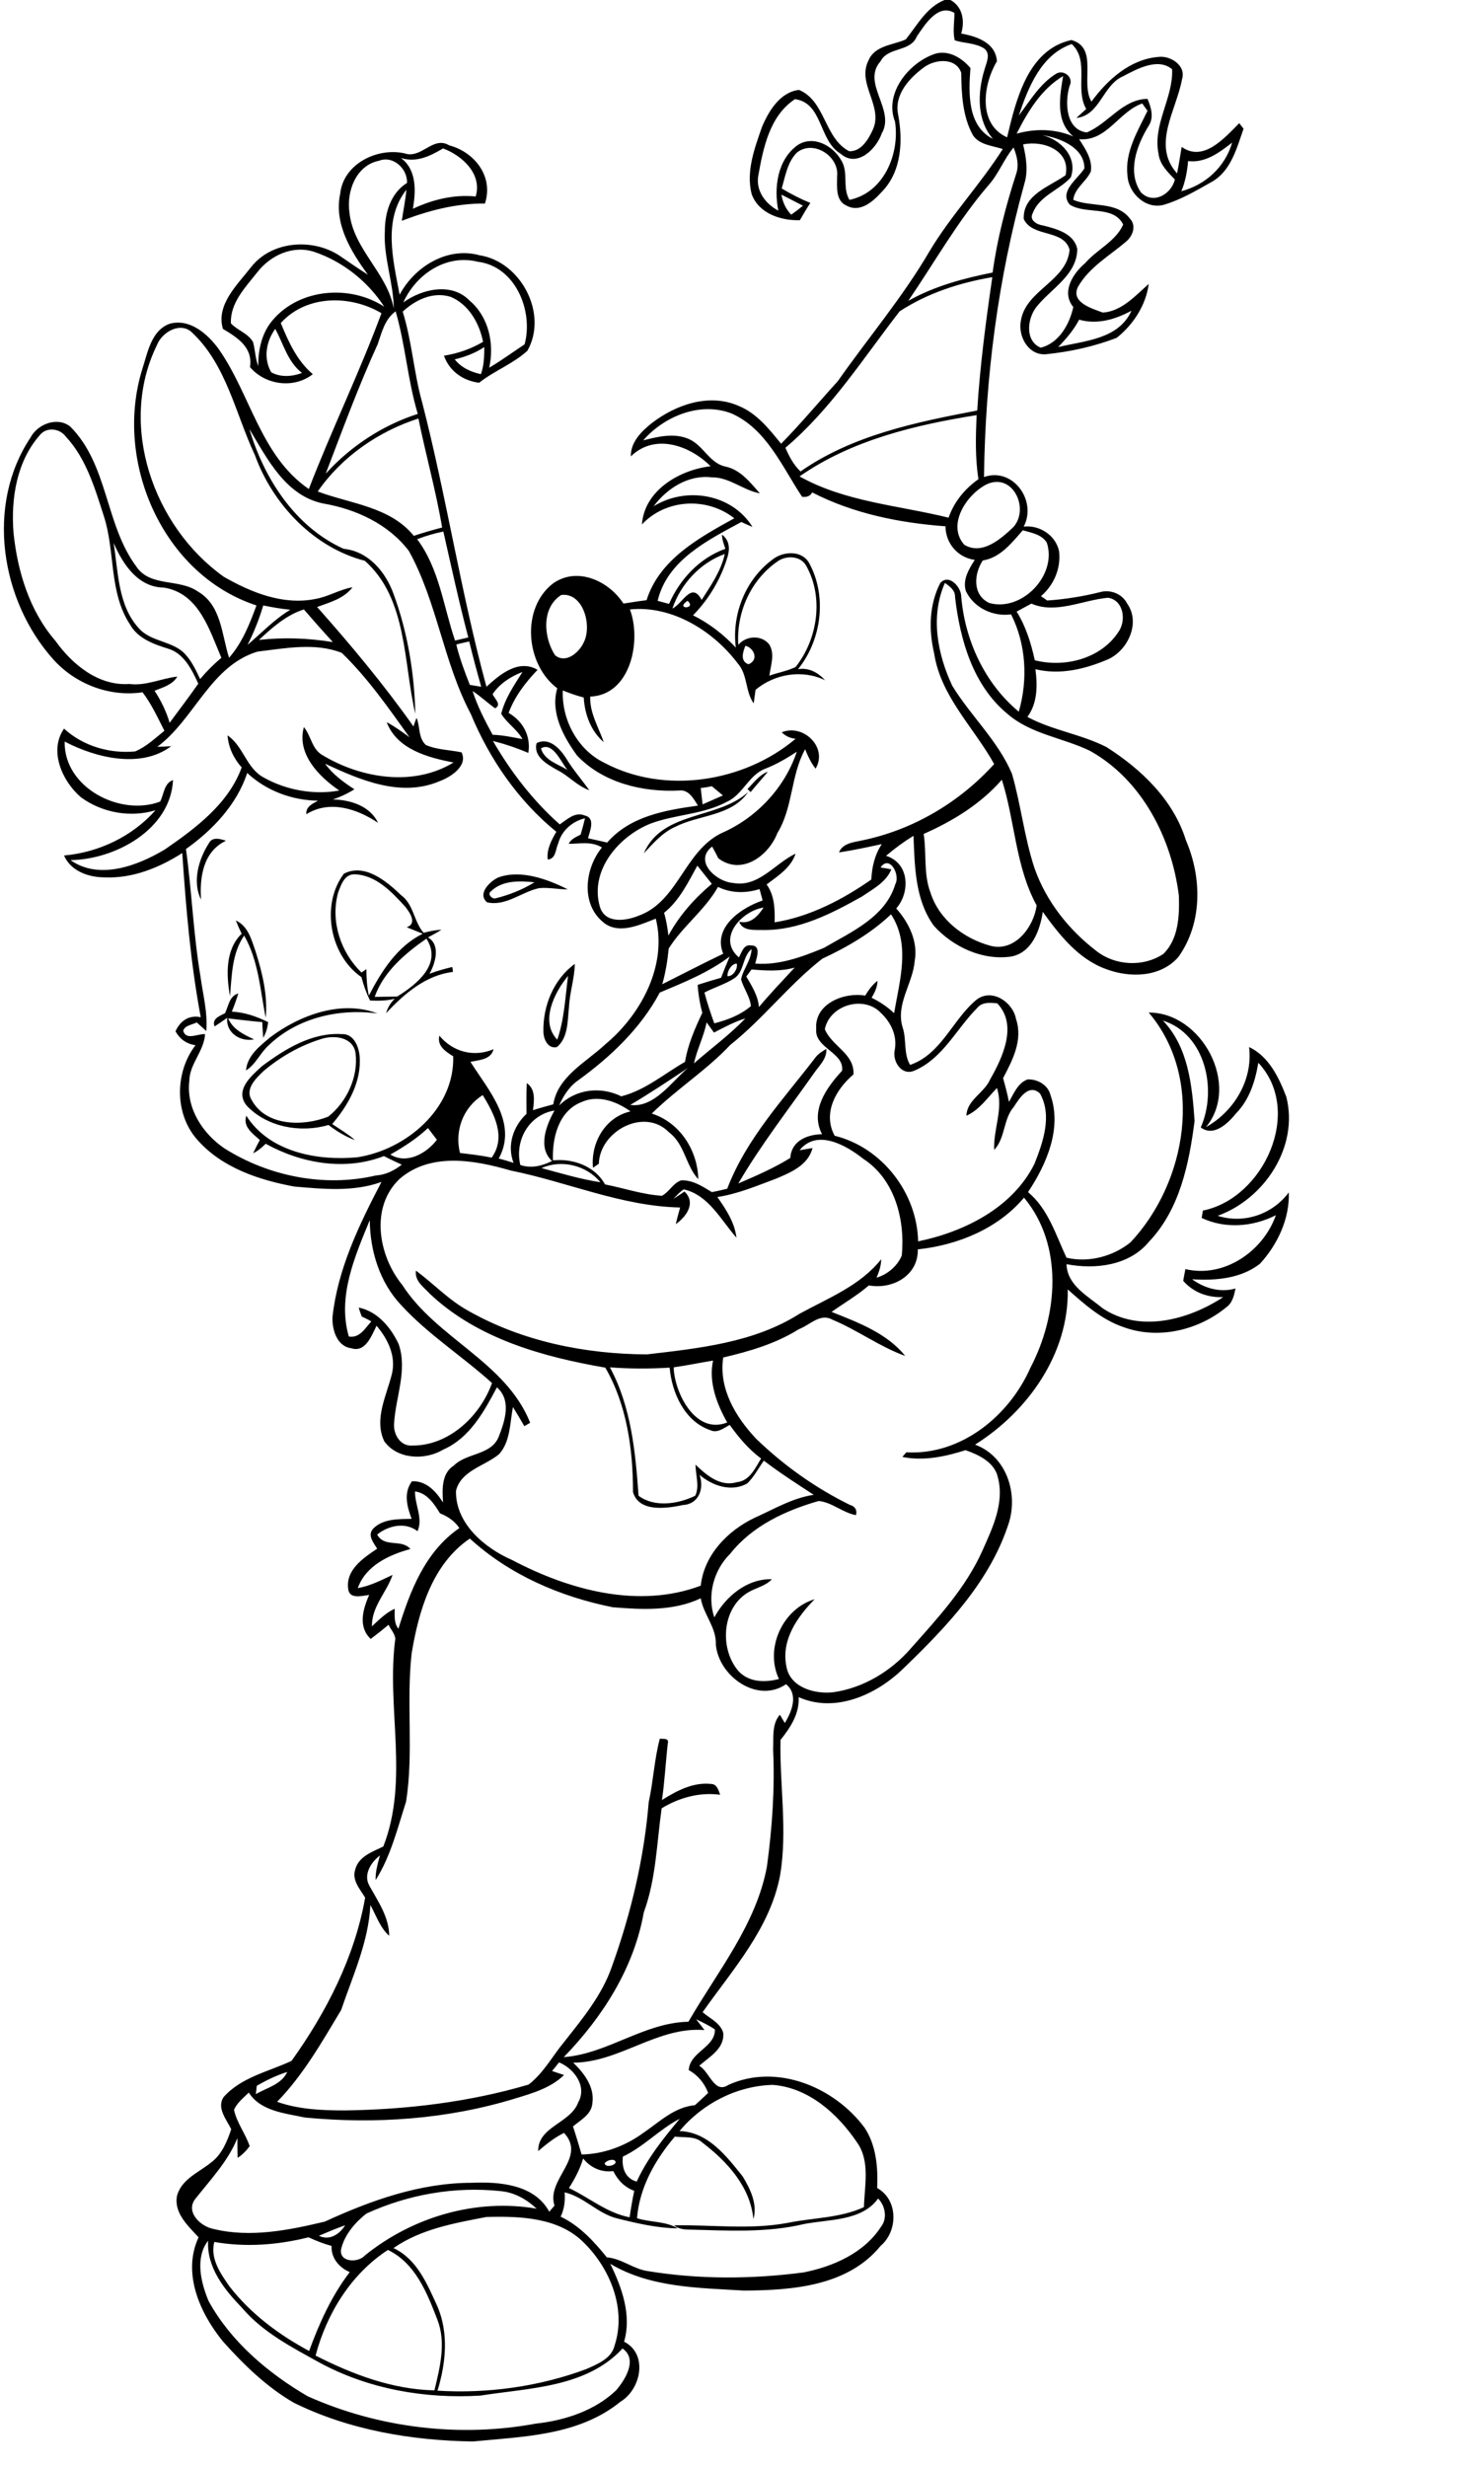 <?xml version="1.0" encoding="utf-8"?>
<!-- Generator: Adobe Illustrator 21.0.2, SVG Export Plug-In . SVG Version: 6.00 Build 0)  -->
<svg version="1.2" baseProfile="tiny" id="Layer_1" xmlns="http://www.w3.org/2000/svg" xmlns:xlink="http://www.w3.org/1999/xlink"
	 x="0px" y="0px" viewBox="0 0 482 801" overflow="scroll" xml:space="preserve">
<path d="M104.3,337.4c-6.8,2.1-13.1,5.7-18.6,10.3c-2.5,2.4-6.3,5.9-3.9,9.6c4.7,8.5,16.8,8.5,24.8,5.3c6-4.7,9.8-12.9,8.9-20.5
	C114.8,336.7,108.5,336,104.3,337.4 M85.1,346.2c7.5-5.6,16.3-11,25.9-10.4c3.8-0.2,5.5,3.9,5.8,7.1c0.7,8.3-3.7,16-8.9,22.1
	c2.5,1.7,5.1,3.2,7.4,5.2c-3.1-1.1-6-2.9-8.6-4.9c-9.1,2.7-20,0.7-26.6-6.3C76.1,354,81.6,349.4,85.1,346.2 M87.8,336.8
	c9.6-7.2,23.1-12.2,34.8-7.7c-12.5-1.7-26,1.4-35.3,10.3c-2.8,2.5-4.2,6.2-7.4,8.2C80.3,342.7,84.5,339.6,87.8,336.8 M73.1,329
	c1.1-2.3,1.4-5.6,4.3-6.4c-0.6,2-1.3,3.9-2.1,5.9c4.2,0.2,8.1,1.6,11.8,3.4c-0.2,1.8-0.7,3.5-1.6,5.1c-0.1-1.7-0.3-3.4-0.3-5.1
	c-3.7-0.3-7.4-0.8-11.1-1.2c1.6,3.6,5,5.2,8.4,6.8c-4.4,0.9-9.2-2.1-8.7-7c-1.4,1-2.7,1.9-4.1,2.8C68.7,330.8,71.4,329.9,73.1,329
	 M181,337.6c2.3-6.6,2.6-13.8,3.5-20.7C180.1,322.2,175.3,331.7,181,337.6 M176.5,335c-0.2-8.3,3.3-17,10.2-22
	c-0.1,4.8-1.7,9.4-1.9,14.1c-0.5,4.4-0.2,9.8-3.9,12.9C177.9,340.7,176.5,337.3,176.5,335 M76.6,298.9c4,1.8,5.1,6.3,6.4,10
	c2.2,7,4,14.3,3.3,21.6c-1.8-9-2.3-18.5-7-26.7c-4,5.8-4,13-4.6,19.7c-1.2-6.8-1.6-15.1,3.8-20.3C77.8,301.8,77.2,300.4,76.6,298.9
	 M159.5,289.4c-1.4,0.9,0.4,2.7,1.5,2.3c4.4-1.1,8.7-2.8,12.6-5.2C168.8,286,163.2,285.8,159.5,289.4 M161.9,284.9
	c7.3-2.6,16,0.6,22.5,3.9c-3.1,0-6.2-0.7-9.3-0.4c-5.7,1.2-10.8,6-16.9,4.6C154.9,290.2,159.2,286.1,161.9,284.9 M121.7,323.7
	c2.4,0,4.9-0.1,7.3-0.1c6.3-3.9,14.8-10.6,9.5-18.8C131.6,309.6,124.6,315.5,121.7,323.7 M109.8,289.9c-2.5,9.2,0.8,19.3,7.6,25.9
	c0.4-0.3,1.2-0.8,1.6-1.1c0,2.9,0.2,5.8,0.8,8.6c4.1-7.9,9.2-16,17.5-20.1c-1.7-0.7-3.5-1.4-5.2-2.1c3.5-1.2,1-4.8-0.5-6.7
	c-4.4-4.8-9.5-10.3-16.5-10.5C111.8,283.9,110.7,287.5,109.8,289.9 M111.7,283.7c6.8-3.5,13.9,2.5,18.6,7c4.1,3,4.1,8.6,7.3,12.2
	c1.9-0.5,3.8-0.9,5.8-1c-1.4,0.9-2.9,1.7-4.4,2.5c4.2,2.4,2.4,8.4,0.5,11.8c2.4-0.9,4.9-1.6,7.4-2.2c0.1,0.4,0.2,1.2,0.2,1.6
	c-8.9,1.1-15.8,7.1-21.7,13.4c0.5-1.8,1.5-3.4,2.8-4.7c-2.6,0.7-5.3,0.7-8,0.6c-1.2-2.4-2.1-4.9-2.8-7.6
	C107.1,310.2,104.1,293.8,111.7,283.7 M67.8,273.9c1.1-2.3,3.7-1.5,5.6-0.9c-7.4,3.5-8.6,11.8-8.1,19.1
	C62.4,286.4,64.5,279,67.8,273.9 M209.1,277.1c6-13.9,24-10.9,33.9-19.9c-5.4,7.9-15.9,7.3-23.7,11.3
	C215.2,270.3,212.2,273.8,209.1,277.1 M242.8,256.2c2-2,3.8-4.6,6.6-5.6c-1.8,2.2-3.8,4.4-5.6,6.6
	C243.4,256.9,243.1,256.5,242.8,256.2 M175.7,243c1.1,3.9,5.5,5.1,8.6,7C182.2,247.5,179.6,240.8,175.7,243 M174.3,241.3
	c4-2,7.5,1.7,9.5,4.8c2.2,3.7,5.1,7,7.6,10.5c-4-1.4-6.8-4.8-10.5-6.6C177.8,248.2,173.1,245.7,174.3,241.3 M102.5,764.9
	c12,6.1,24.9,11,38.6,11.3c1.8-7.5,3.9-15.6,0.9-23.1c-3.3-8.6-7.1-18.2-16-22.5C114,738.4,106.1,751.3,102.5,764.9 M67.8,747.3
	c7.3,13.2,19.3,23.3,32.1,30.8c23,10.3,49.4,13.5,74.1,8.9c9.4-1,19.2-4.2,26.1-10.8c3-3.5,7.1-10.1,2.1-13.6
	c-11.7,12.7-30.3,12.8-46.2,15.3c-17.9,1.1-36.3-2.1-52.2-10.7c-9-5-18.4-9.8-25.2-17.8c-5.7-5.9-11.5-13.1-11-21.8
	C63.3,733.1,65.2,741.2,67.8,747.3 M69.6,728c-1.4,5.4,2,10.2,4.9,14.4c6.9,8.9,16,15.7,25.9,21c3.3-9,7.3-17.9,13.2-25.6
	c-3.5-1.5-6.1-4.6-5.9-8.5c-2.6-0.7-5.1-1.7-7.5-2.8C90.2,729,79.8,729.8,69.6,728 M103.6,726c3.4,1.7,6.7-0.5,8.5-3.4
	C109.2,723.6,106.4,724.8,103.6,726 M127.8,730c7.7,3.6,11,11.8,14.3,19c3.7,8.7,2.7,18.5,0,27.3c16.2,1,33-1.3,48.3-7
	c3.6-1.6,8.2-3.4,9.2-7.6c3.9-11.8-1.3-24.9-9.9-33.4c-8.2-8.3-20.8-8.7-31.7-8.4C147.6,721.9,136.7,723.8,127.8,730 M119,718.8
	c-3.6,2.8-6.9,6.7-8.1,11.1c-1.3,4.7,5.3,5.1,7.6,2.5c15.5-12.5,36-18.6,55.8-15.2c-3.2-3-7.2-5.3-11.7-5.7
	C147.7,709.9,132.5,712.6,119,718.8 M199.4,701.4c-1.2-0.2-2.2,0.2-3,1C196.5,704.4,201.6,702.7,199.4,701.4 M189.4,700.9
	c-1,3.4-2.7,6.6-4.6,9.6c6.6,3.1,12.3,8.1,19.7,9.5c0.4-2.9,0.9-5.7,1.5-8.6c-3.1-1.1-5.4-3.5-6.8-6.4
	C195.3,705.5,191.8,703.9,189.4,700.9 M202.3,700.3c-0.4,3.5,0.7,7.1,4.5,8.1c3.5-7.6,8.7-14.1,14-20.4
	C214.2,691.4,209.1,697.1,202.3,700.3 M220.7,692c9.3,0.3,15.2,8.1,20.5,14.7c2.5,4.1,4.9,9,3.5,13.9c-1-10.5-8.5-18.7-16.5-24.8
	c-2.4-2.3-6-1.6-9-2c-6.4,7.5-11.5,16.5-12.3,26.5c4.3,1.4,9.3,0.9,13.2,3.3c-6.6-0.1-13.1-1.6-19.5-3.2c-6.4-1.5-10.8-7-17.2-8.5
	c0.2,2.7-0.1,5.4-1.3,7.9c6.1,2.9,10.8,8,15,13.2c4.9,0.4,8.7,3.9,13.5,4.5c16.6,2.7,33.7,2.6,50.4,0.4c9.6-1.9,19.7-6.3,25.2-14.9
	c2.1-2.7,1.3-6.8-1-9.1c-5.3,7.4-16,6.7-24.1,8.3c-12.2,2.9-24.7,2.1-37.1,1.8c-1.8,0-3.6-0.2-5.1-1.4c12.3-0.2,24.8,1.5,37-0.8
	c8.3-1.7,16.9-1.5,24.7-5.1c0.2-7,2.1-15-2.3-21.1c-6.3-9.3-15.7-17.7-27.3-18.6C239.4,677.3,228.2,683,220.7,692 M83.4,677.3
	c-0.1,0.7-0.2,2.1-0.3,2.7c3.6-2.1,8.3-3.1,10.2-7.2C89.8,673.9,86.5,675.5,83.4,677.3 M181.6,669.7c-0.8,0.9-1.5,1.9-2.3,2.8
	c1,0.3,2.9,1,3.9,1.3c-4.3,4.2-10.2,5.9-15.8,7.6c-22.1,6.8-45.5,8.4-68.4,6.2c-6.4-1.4-14.3-2-18.2-8.1c-1.7,1.7-3.8,3.3-4.8,5.6
	c0.9,4.2,3.7,7.7,5.1,11.8c-1.1,1.5-2.4,2.8-3.9,3.8c-0.1-2.1-0.1-4.3-0.1-6.4c-3,7.4-8.5,13.2-13.4,19.4c-3.8,4.3,1.3,9.3,5.7,10.1
	c11.9,2.9,24.4,0.4,36.1-2.4c15-6.9,31-12.6,47.7-12.6c9-0.4,20.4,0.5,25.2,9.4c0.6-0.7,1.1-1.3,1.7-2c-2.8-8.6,10.6-15.5,3.1-23.6
	c-3.1,1.5-5.8,3.7-8.4,5.9c-0.1-8,10.5-9,13-15.8C190.8,677.4,186.4,671.7,181.6,669.7 M226.1,655.7c0.9,1.1,1.8,2.3,2.7,3.5
	c-15.3-1.2-27.5,10.5-42.6,10.6c3.5,3.4,7,7.9,6.2,13.2c-0.3,3.6-3.8,5.4-6.3,7.5c1,3,1.9,6,2.8,9.1c7.1-0.1,14.1-2.7,19.9-6.9
	c5.3-3.6,10.2-8.5,16.9-9.1c1.4-1.3,2.9-2.6,4.3-4c-1.2-3.2-3.4-5.8-6.3-7.4c0.4-6,8.6-7.3,8.5-13.2
	C230.3,657.7,228.2,656.7,226.1,655.7 M133.7,536.9c-1.8,16,0.7,32.2-1.8,48.1c-2.8,8.7-5,17.8-9.9,25.5c-0.1-2.7,0.7-5.4,1.4-8
	c-2.9,2.2-5.4,6.2-3.5,9.7c2.8,5.1,6.5,10.3,6.5,16.4c-3-2.7-4.2-6.6-6.1-10c-0.6,12-5.7,22.9-9.5,34.1
	c-6.2,10.3-12.3,21.1-20.8,29.8c7.1,2.5,14.7,2.8,22.1,2.8c20.1-0.3,40.3-2.7,59.6-8.4c4.8-3.7,7.7-9.2,11.5-13.8
	c6-7.6,12.3-15.2,15.5-24.4c6.2-17.2,10.5-35.2,12-53.5c1.5-6.8,1.8-13.8,3.6-20.6c1,0.1,3.1-0.3,2.6,1.5c-0.7,6.1-1,12.3-1.9,18.4
	c4.8-3,10.2-5.9,16.1-5.2c1.8,0.1,2.3,2.1,2.8,3.5c-6.6-0.9-13.3,0.9-19,4.4c-1.6,11.3-1.8,22.9-5.8,33.8c-3.2,18.1-13.4,34-26,47
	c14.3-1.1,26-11.2,40.5-11.5c9.4-16.3,22-31.5,25.5-50.4c1.7-12.6,2.6-25.3,2-38c0.2-3.8-0.5-8.2,2.2-11.3c0.4,0.7,1.2,2,1.6,2.7
	c2.3-3.7,4.5-9.3,0.4-12.6c-9.3,6.4-21.9-2.6-22.8-12.9c0.2-5.6-4-9.7-4.9-15c-8.9,4.2-19,3.7-28.6,2.9c-17-3.4-33.5-10.5-46.4-22.3
	C140.4,507.9,136,523,133.7,536.9 M134.8,484.3c-0.1,4.3,2.7,8.8,0.8,12.9c-4-3.1-9.5-1.8-13.1,1.1c2.4,4.4,7.9,1.3,10.8,4.7
	c-7,1.9-14.5,5.4-17.1,12.7c4-0.7,7.7-2.6,11.3-4.3c-1.9,5.7-6.8,10.2-6.7,16.7c2.3-2.1,4.5-4.4,7.4-5.7c0,2.2-0.3,4.6,1.2,6.5
	c3.8-12.3,8.7-25.1,19.8-32.7c-1.5-2.3-3.8-3.8-6.3-4.8C141,488.3,138.7,484.8,134.8,484.3 M198.1,444c6.9,12.8,8.3,27.5,9.3,41.7
	c5.2,3.9,12.9,2.7,18.4,0c1.5-3,0.1-6.8,0.1-10.1c3.5,3.4,8.1,7.3,13.4,5.7c4.2-0.4,6-4.6,7.9-7.7c-4.1-3-7.3-6.9-10.2-10.9
	c-1.9,1-4,2.8-6.3,1.7c-8.3-2.8-12.5-12.1-13.2-20.3C211,444.5,204.5,444.5,198.1,444 M218.8,444c0.3,8.5,7.2,22,17.4,17.9
	c-3.4-6-6.1-13.1-4.6-20.1C227.4,442.5,223.1,443.4,218.8,444 M113.3,434c3.5,0.6,5.3-2.7,7.3-4.9c-1-0.6-2-1.1-3.1-1.6
	c-0.3-0.7-0.8-2.2-1-2.9c6.1,1.2,10.5,6.5,13,11.9c2.9,8.5-1,17.1-1.5,25.7c-0.3,3.5,2,7.5,5.9,7.2c11.9,0.1,22.1-9.6,25.9-20.3
	c-9.6-8.7-20.7-15.7-29.5-25.3c-7-7.4-10.1-17.6-10.2-27.6C115.3,407.9,109.5,421,113.3,434 M298.1,405.7
	c0.2,8.5-8.2,13.1-15.9,11.7c-3.7,3.2-8,5.7-12.1,8.6c8.5,3.4,18,6.9,23.9,14.3c-8.3-3-15.5-8.4-23.7-11.8
	c-3.9-2.2-7.3,1.8-10.8,3.1c-7.5,4.7-16,7.2-24.6,9.2c-1.5,10.1,4,19.3,10.7,26.4c9,8.7,19.3,16,30.5,21.5c1.6,0.4,2.4,1.7,1.9,3.3
	c-4.3-0.8-7.8-4.2-12.1-4.6c-10.8,3.1-21.6,8.1-28.7,17.1c-5.4,5.3-7.6,13.5-5.2,20.7c3.7-6.8,10.6-12.6,18.7-12.4
	c-1.9,2.1-4.8,2.7-7.2,4c-9.1,4.9-10,18.7-3.5,26c3.4,3.5,8.5,3.6,13,2.4c-4.7-9.9,1.2-22.8,11.6-25.9c-5.6,5.7-10.9,13.2-9.2,21.7
	c1.1,7,9.3,9.2,15.3,8.5c9.8-1.4,18.8-6.9,25.2-14.3c8.7-9.8,17.8-19.6,23.2-31.7c3.3-7.4,7.2-15.5,5-23.8
	c-1.1-4.9-6.2-7.3-10.5-8.8c-6.6,2.1-13.6,3.6-20.5,2.2c0.3-0.4,0.9-1.1,1.3-1.5c17.7,1,33.4-11.8,40.3-27.5
	c8.9-17,10.8-39.7-2.1-55.2C324.2,398.9,311.2,404.3,298.1,405.7 M175.9,379.3c6.3,1.7,12.6,3.6,19.1,4.6
	C190.5,378.4,182.4,376.4,175.9,379.3 M259.7,373.5c1-0.2,3.1-0.5,4.2-0.7c-1.4,5.6-7.2,8-12,10c-6.2,2.3-12.3,4.9-18.9,5.9
	c2.8,4,5.6,8.2,6.2,13.2c-5.1-5.8-9-13.8-17.1-15.7c-1.3,0.8-2.3,2-3.4,3.1c1.2-0.8,2.4-1.5,3.6-2.4c3.9,3.7,0.6,8.2-2.8,10.6
	c0.4-1.8,0.9-3.6,1.4-5.4c-19-0.4-36.6-8.3-55-12c-11.7-3.4-26-6-36.1,2.7c-9.7,9.2-6.9,25,0.9,34.5c11.2,17.4,33.6,24.9,41.5,44.7
	c-0.5,0.3-1.4,0.8-1.9,1.1c-1.2-2.1-2.4-4.1-3.7-6.2c-1,5.2-0.8,11.2-4.5,15.3c-4.7,3.9-12.4,5.3-14,11.9
	c-0.2,10.6,9.3,18.6,18.3,22.5c18.4,9.7,41,15.9,61.2,8.3c1.1-10,8.7-17.8,17.4-22c6.3-2.8,12.4-6.5,19.3-7.5
	c-5.5-3.6-11-7.1-16.2-11.1c-1.8,2.5-3.2,5.3-5.4,7.4c-5.1,2.9-11.3,0.8-15.5-2.8c1.6,4.4-0.2,9.5-5.3,9.8
	c-5.3,1.1-14.4,2.5-16.3-4.2c0-13.9-2-28.3-9-40.4c-20.3-3.5-41.5-9.4-56.9-23.9c-2-2.2-5.1-4.2-4.6-7.6c5.8,4.3,10.7,9.6,17.1,13.1
	c17.5,9.9,37.9,14,57.9,14.1c17-2,34.8-3.8,49.6-13.2c9.3-5.1,19.7-9.1,26.5-17.7c0,2.1-0.7,4.1-1.5,6c3.6-1.1,6.7-3.7,8.2-7.2
	c1.1-11.6-2.2-24.7-12.5-31.4C275,372,265.4,366.4,259.7,373.5 M126.8,374.9c5.3,3.3,11.8-0.4,15.1-4.8c-1-1.3-1.9-2.5-2.9-3.8
	C135.4,369.7,131.2,372.4,126.8,374.9 M169,378.3c3.6,1.2,7.1,0.3,10.3-1.3c-4.7-4.3-1.9-11.6,0.8-16.4
	C171.8,362,167.1,370.3,169,378.3 M149.4,374.4c3.4,0.4,6.9,0.8,10.3,1.5c4.8-6.7,0.8-14.2-2.9-20.3
	C150.4,359.6,147.6,367.2,149.4,374.4 M204.7,358.8c7.8,1,13.3-7.4,18.7-12C217.3,350.9,211.1,355,204.7,358.8 M377.7,331.4
	c8.3,8.6,9.5,21.2,10.3,32.6c-1.8,13.9-4.8,28.7-14.8,39.2c-6.4,7.8-17.5,9.1-26.8,7.3c0.2,6.9,7,10.4,11.7,14.3
	c12.1,8.1,27.9,3.8,39.2-3.6c-5,0.2-9.7-1.5-13-5.3c0.2-1.3,0.5-2.5,0.7-3.8c12.6,3,25.3-5.8,29.4-17.5c-7.5,3.8-16.4,4.5-24.1,0.9
	c0.1-0.8,0.3-1.6,0.4-2.4c19.8-4,32.7-32.3,18-48c-1,6-2.9,12-7.2,16.4c-2.6,3.2-7.2,7.8-11.5,4.6
	C395.4,353.9,391.6,335.8,377.7,331.4 M231.9,335.3c-0.8-1.1-1.6-2.2-2.4-3.3c-0.9,4.6-3.1,8.7-4.1,13.3c5.6-4.9,11.5-9.2,16.7-14.6
	C238.5,331.8,235.2,333.6,231.9,335.3 M267.9,334.2c2.3,5.6,9.7,7.9,9.3,14.7c-5.7,4.8-10.1,12.6-6.1,19.9
	c15.4,3.8,26.8,18.6,27.1,34.3c15-3.1,30.7-10.9,37.8-25.2c2.8-7.1,5.8-15.6,1.8-22.8c-3.6-3.4-6.7,1.5-8.5,4.3
	c-3.5,4-2.7,10.1-6.4,14c-0.3-6.8,3.1-13.4,0.9-20.1c-3.1,3.2-5.7,7.1-9.9,9c0.1-5.1,5.8-7.4,7.7-11.8c4.1-7.2,9-17.7,2.3-24.7
	c-2.3-0.2-4.9-0.5-6.5,1.5c-6.8,6.8-11.2,16.5-20.5,20.4c-4.1,1.7-7.1-3.1-6.3-6.7c0.9-4.6-1.2-9-4.5-12.1
	C280.6,323.1,269.5,326.3,267.9,334.2 M244.1,314.8c-0.4,0.6-1.3,1.7-1.7,2.3c1.8,3.1,3.8,6.2,4.1,9.9c3.7-4.4,7.7-8.6,11.6-12.8
	C253.5,315.5,248.7,315.2,244.1,314.8 M236.3,317c1.8,0.1,3.4-2.4,3-4.1C237.6,312.9,236.1,315.4,236.3,317 M214.3,322.3
	c-6.2,11.6-15.9,20.8-26.5,28.5c-2.9,2-4.8,5-6.2,8.2c5.4-5.4,13.5-6.3,20.2-3c7.8-2,13.9-7.3,20.7-11.2c0.9-5.6,3.2-10.8,5.6-15.9
	c-0.8-3-1.3-6-1.5-9.1c2.5-0.8,5.1-1.6,7.6-2.3c0.9-2.3,1.8-4.6,2.8-6.9C230.3,315.7,222.2,319,214.3,322.3 M238.6,317.6
	c-3,2-6.6,3-9.8,4.7c0.9,3.4,2,6.7,3.2,10c4.3-1.1,8.5-2.7,11.9-5.6c-0.3-3.1-2.4-5.7-3.2-8.7c0.7-3.4,3.3-6.2,3.4-9.8
	C241.1,310.6,241.8,315.4,238.6,317.6 M267.1,311.3c-10.8,8.4-19.2,19.5-29.9,28c-7.8,8.3-17.5,14.4-25.5,22.3
	c9.1,2.9,14.9,11.9,15.1,21.3c-4.1-4.4-4.4-11.4-9.5-15.2c-7.9-8.2-22.5-0.5-22.8,10.2c-0.5,0.3-1.4,1-1.9,1.3
	c-0.8-8.1,4-16.5,12.2-18.3c-4.6-3.3-10.6-5.5-16-3c-7.4,2.9-9.5,11.7-9.2,18.9c6.5-0.7,13.7,1.9,16.9,7.8
	c6.1,1.2,12.2,3.3,18.5,3.7c2.4-1.3,3.6-4.1,6.2-5c3.7-0.2,6.9,1.9,10,3.8c1.7-0.3,3.4-0.7,5-1.1c6.2-16.3,18.4-29.2,28.8-42.8
	c0.9-1.1,2.2-1.9,3.4-2.6c0.2,3.3-2.4,5.5-4.1,8c-8.3,11.8-17.2,23.2-24.5,35.7c5.8-2.5,11.6-5,16.9-8.3c0.3-5.5,5.4-7.6,10.3-7.7
	c-4-7.6,1.5-15.2,6.5-20.6c0.8-6-9-7.3-8.4-13.6c-0.6-8.2,9.1-12,15.9-10.8c1.1-1.8,2.3-3.5,4-4.8c0,2-0.9,3.8-1.9,5.5
	c2.7,1.3,5.2,3,7.3,5c1.8-10.5,5.4-22.4-1-32.1C283.1,302.9,275.3,307.5,267.1,311.3 M233.2,288c-4.2,7.5-11.5,12.8-16,20
	c-0.4,3.9-1,7.8-2.1,11.6c6.6-3.3,13.1-6.7,19.8-9.9c-3.5-8.6,5.8-14.9,12.8-17.3c-0.3-1.2-0.7-2.5-1-3.7
	C242.3,290.1,237.5,290.1,233.2,288 M226.5,281.1c-3,5.4-5.8,11.3-10.8,15.3c0.7,2.4,1.1,4.9,1.4,7.4c3.5-6.5,8.5-12.1,14.1-16.8
	C229.6,285,228.1,283.1,226.5,281.1 M286,281.7c0.9,0.1,2.6,0.4,3.5,0.6c-1.7,4.2-6,6.4-9.5,8.8c-9.8,5.5-20.4,11-32,10.9
	c-2.7-0.1-6.8,0.5-7.9-2.7c3.6,0.9,6.1-1.8,7.9-4.6c-7.1,1.1-15.3,10-8,16.2c0.9-1.6,1.5-4.3,3.9-3.9c3.4-0.1,1.9,3.9,1.4,5.9
	c7.8,0.6,15.3-2.2,22.3-5.1c8.9-5.2,20-10,23.2-20.7C292.5,284.1,288.9,277.4,286,281.7 M227.6,255.9c0.2,1.7,0.4,3.5,0.6,5.3
	c2.2-1,4.4-1.9,6.6-2.9c-1.2-1-2.4-2-3.6-3C230.4,255.5,228.5,255.8,227.6,255.9 M300,270.8c1,6.3-0.1,12.9,2.2,19
	c2.8,8.9,11,15.1,19.8,17.4c7.8,1.8,13.8-6.3,14.7-13.2c-6.9-12.6-7-27.3-11.3-40.8C318.5,261.1,309.5,266.6,300,270.8 M248.6,249.6
	c-5.4,2-7.3,8.4-12.4,10.7c-7.7,4.2-16.7,4.1-24.8,7.1c-10.4,4.1-19.9,15.2-16.6,26.9c1.6,5.7,8.3,4.8,12.5,3.1
	c13-4.6,14.9-21,27.1-26.9c11.3-4.9,20.5-14.7,24.4-26.4C255.6,246.2,252.2,248.2,248.6,249.6 M160,225.4c0.6,1.5,3.1,3.4,0.8,4.6
	c-2.5-1.8-4.7-3.9-7.3-5.6c1.6,5,4,9.6,6.5,14.2c3.3,0.1,6.5,0.8,9.7,1.4c-1.8-3.2-5-5.1-6.9-8.2c1.2-5,4.2-9.3,6.9-13.6
	C165.8,219.7,162.3,222,160,225.4 M242.1,209.7c-0.8,2-1.8,5,1,6C246.5,214.4,245,210.4,242.1,209.7 M83.6,211.6
	c-15.3,4.7-20.4,21.9-32.5,30.9c1.1,0,3.4-0.1,4.5-0.2c-9.8,7.4-24.5,3.8-34.6-1.5c-0.3,15,18.1,24.4,31,19.5c1.3-2.4,1.2-5.9,4.2-7
	c-0.8,16.1-18.8,25.8-33.3,26c9.3,6.6,21.9,1.8,30.7-3.5c10-6.9,20.6-14.8,24.9-26.6c-2.6-2.9-4.3-6.5-4.6-10.4
	c5.2,3.5,6.1,10.7,11.8,13.7c7.3,4.1,16.3,5.7,24.5,4.2c-6.6-4.5-13.9-11.9-11.5-20.6c2.4,2.9,2.6,7.3,6.2,9.2
	c12.5,7.5,29.5,10.2,42.4,2.3c-8.3-1.6-18.4-4.3-21.7-13.1c2.6,1.4,5.1,3.2,7.4,4.9c-6.8-9.5-13.6-19.3-22-27.4
	C102.4,208.6,92.7,210.5,83.6,211.6 M148.2,209.3c1.1,4.5,2.7,8.8,4.4,13.1c1.2,0.2,2.5,0.4,3.7,0.6c-1.4-4.9-2.7-9.8-3.9-14.7
	C151,208.6,149.6,208.9,148.2,209.3 M84.1,207.8c8-0.9,16-0.6,24,0.7c-3.2-3.5-6.3-7-9.4-10.6C93,199.7,88.4,203.8,84.1,207.8
	 M80.4,209.4c4.6-3.9,8.7-8.3,13.9-11.4c-3-0.3-5.9-0.8-8.8-1.4C84.2,201,82.5,205.3,80.4,209.4 M223.3,195.1
	C219,198,226.5,197.8,223.3,195.1 M335,196c-1.6,0.9-3.2,1.7-4.8,2.6c3,4.8,4.7,10.3,5.9,15.8c9.7,2.5,21.4-0.5,27.1-9.1
	c2.7-3.7,1.8-10.4-3.3-11.2C351.8,194.8,342.9,199.5,335,196 M182.3,193.2c-6.5,4.1-5.8,13.8-2,19.6c3.5,2.8,7.8-0.9,9.3-4.2
	C192.4,203.1,189.4,192.3,182.3,193.2 M309.3,222.7c6,9.8,14.9,17.9,19.4,28.6c2.9,10.1,4,20.6,7.3,30.6c3.8,10.8,11.1,20,20.1,26.9
	c6.1,4.8,15.2,5.3,21.7,1c5-4.8,5.3-12.4,5.1-18.9c-2.3-18.7-12-37.7-28.9-47.1c-8.9-4.3-19.3-5.4-26.9-12.1
	c-11.1-9.2-15.3-24-16.9-37.8c0.1-2.2-1.7-3.5-3.3-4.6C302.1,200.1,304.5,212.5,309.3,222.7 M252.4,182.4c-8.6,6-13.3,16.6-12.6,27
	c2.5-3,7.5-3.3,10-0.2c2,3.1,0.5,6.9,0.1,10.2c2.8-1,5.8-1.5,8.5-2.8c7.1-8.9,9.2-22.4,3.6-32.6
	C260.3,180.4,255.3,180.2,252.4,182.4 M218.4,197.6c3.3-1.5,6.2-9,9.5-2.8c3-4.7,6.3-9.4,7.5-14.9
	C227.5,182.7,221.1,189.6,218.4,197.6 M36.9,176.3c1.5,9.4,1.4,20.2,8.1,27.6c4,4.7,11.3,4.1,15.3,8.7c2.1,2.3,3.4,5.2,4.7,7.9
	c2.1-2.5,4.4-4.8,6.9-6.9c-3.9-9.1-7.3-21-18.7-22.8C44.8,190.7,39.9,183.2,36.9,176.3 M135.5,175.1c7.2,9.6,8.5,21.8,12.3,32.9
	c1.4-0.3,2.9-0.7,4.3-1c-3-11.4-5.5-22.9-8.1-34.4C141.1,173.2,138.3,174,135.5,175.1 M332.2,172.2c-3.6,4.1-7.3,8.9-13,9.8
	c-2.9,4.4-3.4,11.2,2.1,13.8c10.6,3,22.2-9.1,18.7-19.6C338.3,173.5,335,173,332.2,172.2 M320.2,157.4c-6.4,3.4-12.7,13.1-7,19.5
	c5.8,3.5,11.9-1.9,16-5.8C334.5,165,328.8,153.1,320.2,157.4 M13.1,141.1c-7.7,8.6-9.6,20.8-8.7,32c1.3,12.5,5.2,25.3,13.6,35
	c5.5,7.7,14,14.7,24,14c5.4,0.7,10.3-1.8,15.6-2.4c-1.6,2.7-4.7,3.5-7.4,4.6c2.1,3.2,3.8,6.7,4.9,10.4c3.1-4.2,6.3-8.4,9.3-12.7
	c-2.1-4.6-4.7-9.9-9.9-11.4c-4.6-1.4-9.7-3.3-12.2-7.7c-7-10.5-4.8-23.8-8.6-35.4c-2.9-9-5.7-18.6-12.3-25.7
	C19.4,139.1,15.3,138.6,13.1,141.1 M103.2,159.6c10.6,4,23.5,4.9,31.2,14.4c3-1,6.1-1.9,9.2-2.7c-2-11.9-5.3-23.6-7.7-35.4
	C122.9,140.1,111,148.3,103.2,159.6 M259.7,154.7c14.8,8.3,32.2,9.4,48.4,13.4c1.8-5.2,5.3-9.4,9.7-12.5c-1.1-6.9-0.9-13.9-0.6-20.8
	C297.2,138,276.6,142.9,259.7,154.7 M208.9,143c4.8-1.2,9.9-2.5,14.7-0.5c4.8,2,6.8,7.9,12,9c4.9,1,8.1,5.2,11.2,8.7
	c-5.5-1-9.9-5.3-15.7-5.2c-7.5-0.9-14.5,3.6-18.8,9.4c10.5-6.5,25.4-4.1,32.1,6.7c-1.2-0.5-2.4-1-3.6-1.6
	c-10.9,5.9-24.1,12.4-27.2,25.6c1.2,0.3,2.5,0.7,3.7,1c3.5-8,9.9-14.9,18.3-17.9c-0.5-1.5-1.1-3-1.1-4.6c2.3,1.7,2.6,4.3,1.9,6.9
	c-2.1,7.2-6,13.9-11.3,19.3c5.2,2.6,9.9,6.2,13.9,10.5c-1.4-10.7,3.1-22.1,11.9-28.6c3.5-2.8,9.7-3.1,12,1.3
	c5.8,10.8,3.9,24.9-3.7,34.3c3.5-0.6,6.5,1.1,8.8,3.6c-7.4-3.6-16.4-2.1-22.6,3.1c-0.2,1.4-0.4,2.9-0.6,4.4c-2.8-3.9-1.9-9.3-5.2-13
	c-8-10.6-21.4-18.9-35-17.5c3.8,10.1,0.3,27.8-12.9,28.3c-0.2,5.3,2.7,9.9,4.4,14.8c-4.2-3.6-6.2-9.1-6.5-14.5
	c-2.3-0.6-4.6-1.4-6.8-2.3c-0.4,9.5,4.8,19.3,13.5,23.5c19.6,10.4,45.4,6.3,62.1-7.8c-1.8-0.2-3.3-0.9-4.5-2.1
	c7-2.9,15.1,4.9,11,11.8c-1.5-1.9-2.5-4.1-3.4-6.3c-4.7,8.5-3.9,18.9-9,27.2c-2.9,7.5-11.7,13.9-19.2,8.2c-0.6-1.3-1.3-2.5-2-3.8
	c-6.1,4.7,1.3,11.4,6.7,11.8c8.4,1.6,13.6-6.3,20.4-9.5c-1.5,4.6-5.7,7.2-9.4,10c2.6,3.6,2.7,8.1,2.6,12.3
	c11.4-1.8,22.1-7.4,31.4-13.9c0.2-4.1,1.1-8,3.4-11.5c-4.6,1-9.3,2-13.9,2.7c1.2-3,4.7-3.3,7.5-3.9c16.5-3.4,31.6-12.3,42.9-24.8
	c-6.6-11.9-17.4-22-19.5-36c-1.8-7.6-1.6-15.8,2-22.8c2.8-3.1,6.8,1.3,6.8,4.4c1.2,14.2,7.6,28.2,18.7,37.4
	c3-10.4,2.4-21.9-2.5-31.6c-5.9,0.8-12.1-2.1-14.7-7.6c-1.1-3.7,1-7.1,2.9-10.1c-5.5-0.7-9.5-5.4-9.5-10.9
	c-14.9-1.1-29.9-4.1-43.3-11c-0.7,1.3-1.9,1.6-3.3,1.4c-6.5-9.8-11.5-21.9-22.8-27C227.5,130.3,215.8,135.1,208.9,143 M147.7,116.7
	c2.1,2.7,5.3,4.1,8.5,4.8c1-2.8,1.1-5.8,1.1-8.8C154.3,114.7,151,115.9,147.7,116.7 M88.1,120.9c3.1,1.7,6.8,1.4,10,0.2
	c-4.7-3.6-6-9.4-8.7-14.3C86.4,110.9,85.5,116.4,88.1,120.9 M51,112c-12.8,26-1.2,59,21.7,75.3c8.9,5.1,19.3,9.3,29.7,7.2
	c4.2-0.7,7.9-3.1,12.1-3.8c-2.8,3.7-7.4,4.9-11.5,6.4c11,12.4,21.7,25.2,31.3,38.8c0.2-0.7,0.7-2.1,1-2.8c1.2,2.8,0.5,6.5,3,8.8
	c3.6,1.6,7.8,1.6,11.6,2.4c2.2,4.4-3.6,8.1-7.2,9.4c-12.5,5.3-25.7-0.4-37.1-5.7c2.5,3.5,6,6,9.5,8.3c-2.2,1.4-4.6,2.5-7,3.3
	c5.7,0.1,12.1,2.1,14.7,7.6c-6.8-4.6-15.8-7.5-23.3-2.8c-0.2-2.5,2-3.4,3.8-4.4c-8.4-0.1-16.8-3.2-23-9
	c-3.4,10.3-11.2,18.5-19.9,24.7c1.9,13.7,2.4,27.6,4.7,41.3c0.8,5.9,2.4,11.8,1.9,17.8c-1-0.9-2-1.8-3.1-2.8
	c-1.5,0.8-3.8,0.9-4.4,2.7c0.9,3.3,4.8,0.9,7.1,1.1c-0.3,5.5-5,9.6-5.1,15.1c-1.1,8.9,4.3,17.2,11.4,22c14.4,9.1,32.5,12.7,49.2,8.8
	c3.2-0.2,5.9-1.6,8.4-3.5c-1.9-0.9-3.9-1.8-5.8-2.8c-12.6,4.9-26.8,2.4-38.4-4c-1.2,1.2-2.5,2.3-4.1,3.1c0.7-1.4,1.4-2.9,2.2-4.3
	c-2.3-2.1-5.6-4.3-4.4-7.9c7.5,11.8,23,14.7,36,13.5c15.8-2.4,31.7-15.7,31.2-32.8c-2.4-1.5-5.3-3.3-4.5-6.7
	c4.4,5.3,11.2,7.1,17.6,4.4c-0.8,3.4-4.7,3.5-7.5,4.1c5.8,9.2,15.5,19.8,9.2,31.4c1.6,0.4,3.2,0.9,4.8,1.4
	c-2.2-5.7-0.1-11.9,4.2-15.9c0-3.4-0.1-6.7,0.1-10c2.9,2,2.4,5.7,2,8.8c2.2-0.7,4.4-1.3,6.6-1.9c1.5-9.1,10.6-13.6,16.8-19.4
	c11.6-9.6,20.3-25.6,16.5-40.9c-5.4,2.1-12.5,5.5-17.5,0.8c-6.9-6.1-5.4-17.3,0-23.9c-3.3-2.1-7.1-1.2-10.8-1.2
	c0.8-1.6,2.4-2.2,3.9-3c0.5-1.8,1-3.5,1.4-5.3c-4.1,1-7.6,4-8.7,8.2c-0.9,1.9-0.7,5-3.4,5.2c-0.4-3.3,1.2-6.3,2.8-9
	c-12.4-10.1-21.7-23.6-27.8-38.3c-8.9-16.8-10.9-36.3-20.1-52.9c-6.6-8.7-17.2-13.6-27.8-15.4c-12.2-2.5-18.2-14.5-24-24.2
	c4.8,16.2,14.9,31.8,30.6,38.9c8,0.8,13.6,7.4,16.2,14.6c4.6,12.4,6.8,25.9,7.1,39c-3.9-16.4-2.5-37.4-16.4-49.7
	c-16.6-4.3-29.9-18.3-35.7-34.3c-6.3-13.4-9.2-29.2-20.3-39.7C58.8,104.3,52.7,107.7,51,112 M122.7,111.7
	c-6.3,13.8-11.5,28-16.9,42.1c8.1-8.9,18.4-15.7,29.9-19.4c-3.3-10.9-4-22.4-7.2-33.3C125,103.6,124,107.9,122.7,111.7 M350.5,103.8
	c-1.7,3.3-4.2,6.2-6.8,8.9c8.7-2.1,19.6-2.5,23.8-11.8C362.3,103.7,356.4,105.5,350.5,103.8 M292.2,101.1
	c-11.8,15.2-22.3,31.8-37.1,44.3c1.2,2.8,2.7,5.6,4.9,7.7c16.9-11.8,37.5-16,57.4-19.8c0.9-14.5,2.8-28.9,4.9-43.3
	C311.7,91.8,301.2,95.2,292.2,101.1 M131,98.2c6.1-4.4,15.7-6.6,21.5-0.6c6.3,5.3,8.1,14.1,6.4,21.8c3.9-2.3,7.6-5,11.5-7.6
	c2.9-10.9-3-25.3-15.2-26.8C144.9,82.4,135.1,89.1,131,98.2 M83.5,88.5c-3.8,4.8-8.8,9.9-8.5,16.5c2.1,2.3,5.6,3.2,7.2,6.1
	c0.7,2.6,0.7,5.3,1.7,7.8c-0.1-5.4,1.2-11,4.8-15.1c8.8-10.2,25.1-11.4,36.1-4.2c-5.3-8.2-13.5-14.7-22.7-17.8
	C95.1,79.5,87.8,82.9,83.5,88.5 M253.8,63.2c0.4,2.4,1.4,4.7,3.2,6.5c1.3-0.9,2.6-1.9,3.8-2.9C258.5,65.6,256.1,64.4,253.8,63.2
	 M113.5,69c1.2,11.9,12.3,19.6,14.4,31.2c-0.1-8.5-3.4-16.7-2.9-25.2c0-5.9,1.9-12.3,7.2-15.6c0.2-4.6-4.5-9-9.1-7.2
	C115.6,53.7,112.5,62.2,113.5,69 M321.1,60.1c-10,11.6-17.5,25-26.1,37.6c8.5-4.8,17.9-7.3,27.4-9.2c1.5-11,4.3-21.7,7.7-32.2
	c0.9-2.8,0.2-5.7-0.9-8.4C326.1,51.6,324.4,56.4,321.1,60.1 M130.2,51.3c5.2,3.8,4.9,10.8,3.9,16.5c6.4-3,13.3-4.7,20.4-4
	c2.2-7.3-4.4-13.3-10.6-15.6C139.7,50.7,135.2,52.9,130.2,51.3 M385.9,52.3c-0.3,3.3-0.9,6.7-2.2,9.8c7.9-2.1,14.2-7.9,16.5-15.8
	C396.1,49.5,391.5,53,385.9,52.3 M338.6,43.9c6,1.5,11.5,7.1,9.2,13.7c-3.8,4.2-10.3,6-12.4,11.7c-1.2,2.2,1.5,3.7,3.3,3.9
	c4.4,1.1,10.2,2.6,11.2,7.7c-0.1,8.2-8.1,12.6-12.8,18.2c-3.4,3.7-4.5,11.5,0.9,13.8c5.9-1.4,9.4-7.6,10.6-13.2
	c-4-4.9-0.1-10.9,3.9-14.3c3.8-4.4,10-7.1,12.3-12.5c-3.2-6.4-12.3-3.1-17.4-6.5c-3.5-4.3,2.7-8.3,4.8-11.7
	C352.3,48,344.4,44.8,338.6,43.9 M330.2,43.4c6.1-1.7,12.5-1.6,18.4,0.9c-5.9-4.9-4.4-13-3.3-19.6C338.2,28.9,333.8,36.3,330.2,43.4
	 M330.9,37.5c3.7-4.8,6.8-10.3,12.2-13.6c2.5-1.4,5.7,1.3,4.3,4c-1.6,5.2-1.3,14.3,5.6,15.1c7-2.9,11.6-10.8,19.7-10.9
	c1.2,2.8,2.2,6.1,0.3,8.9c-3.8,6.2-7,14.9-2.4,21.5c4,4,9.8,0.6,11-4.2c-2.3-2.4-4.9-4.9-5.3-8.3c-2-9.6,4.8-18.1,4.4-27.5
	c-4.6-3.9-11.4-0.1-16,2.3c-6.6,2.9-7.4,12.7-15.1,13.5c1.1-1,2.1-1.9,3.2-2.9c-3.8-6.6,1.2-15.6-4.7-21.1
	C338.2,17.7,334,28.3,330.9,37.5 M297.8,11.8c-2.1,5.2-9.3,3.3-11.8,8.1c-6.3,7.1,4.9,15.7,0.4,23.4c-1.8,5.2-8.1,11.3-13.4,6.6
	c-7.1-4.2-5.7-16.5-14.8-17.7C250,37.6,247.9,48,246.3,57c-0.9,4.9,2.3,9.2,6.5,11.4c-1.5-7.5-0.3-16.6,6.3-21.3
	c5.1-3.3,11.4,0.2,14.1,4.9c2.5,3.9,0.3,8.9,2.7,12.9c11.2-2.3,16.4-15,14.8-25.4c-3.5-8.9,4-18.5,12.1-21.7c4.6-2,9.4,0.7,12.4,4.3
	c-0.6,7.9-1.1,18.8,7.3,23c-5.3-6.1-5-15-2.8-22.3c0.6-2.3,2.3-5.3-0.1-7.1c-2.9-1.8-6.4-1.6-9.5-2.6c-0.7-2.9-0.1-5.9-0.1-8.9
	C304.7,1,300.4,8,297.8,11.8 M306.8,0h1.9c4,2.2,4.7,6.8,3.5,10.9c5.1,0.9,11.2,3,11.6,9c-4.5,7.5-6.3,20.4,3.3,24.7
	C330,32.5,333.8,16.1,348,13c8.9,2.5,2.8,13.8,6.5,20c5.2-7.1,12.5-13.7,21.6-14.5c4-0.6,9.3,2.8,7.8,7.3c-1.8,10-9.9,21.3-1.6,30.5
	c0.6-2.8,1-5.7,1.5-8.6c7.1,5.1,14-3,18.7-7.7c0.3,0.4,1,1.3,1.4,1.8c-2.2,6.3-4.1,13.8-10.4,17.3c-5,2.8-10,5.8-15.5,7.4
	c-5.9,1.6-11.5-3.8-11.8-9.5c-0.9-7.6,3.3-14.4,6.5-21c-0.4-0.6-1.3-1.8-1.7-2.4c-7.7,2.7-11.5,12.4-20.5,11.6
	c2,3.1,4.4,6.6,3.8,10.5c-1.5,3.3-5.3,5.4-5.7,9.2c5.9,2.5,14,0.3,18.4,6.1c2.2,2.3,0.9,5.7-1.3,7.5c-5.4,4.6-12,8.3-15.6,14.7
	c-2.4,5,4.6,7,8.1,8.3c6.1-0.4,10.6-5.5,14.9-9.3c-0.9,6.9-5,13.2-10.4,17.5c-7.3,2.8-15,4.5-22.7,5.3c-5.9,0.7-9.5-5.8-8.4-11
	c1.7-9.9,14.9-12.7,15.8-22.9c-1.9-6.8-12.1-3.9-14.9-10c-0.3-7.9,8.4-10.5,13.6-14.2c1.7-8.1-7.3-11.4-13.8-10
	c1,4.2,1.7,8.6,0.4,12.8c-8.6,31-12.7,63.1-13.1,95.2c9.4-3.3,17.3,7.7,12.9,16.1c5.2-0.6,10.5,2.9,11.5,8.1
	c0.6,5.5-1.7,10.9-5.9,14.5c0.7,0.5,1.4,0.9,2,1.4c5.8-0.4,11.5-1.3,17.1-2.7c3.4-1,7.3,0.5,8.9,3.7c4.4,6.2,0.3,15-6,18
	c-7.4,3.2-15.7,5.3-23.8,3.3c0.7,5.3,0.7,11-2.6,15.5c8.2,4.4,17.5,5.6,25.7,9.8c11.3,7.2,21.7,17.1,25.8,30.3
	c5.2,12.1,5.4,26.9-2.5,37.9c-5.8,6.6-15.7,6.8-23.4,3.9c-9-3.2-15.2-11.1-20.6-18.6c-0.9,5.9-3.5,13.2-10.2,14.5
	c-9.3,1.4-19-3.1-25.2-10c-6.1-8.4-6.2-19.3-6.6-29.2c-3.1,1.9-6.1,4.1-8.9,6.5c7.6,2.4,7.9,11.8,3.3,17.1c4.1,4.6,7.1,10.7,6,17
	c-0.6,7.4-6.3,14.1-3.9,21.7c1.3,4,0.2,8.4,2.4,12.1c10.2-3.5,13.8-14.8,21.6-21.2c5-3.8,11.8,0.8,12.8,6.3
	c2.3,6.8-1.1,13.3-4.2,19.2c0.7,2.5,1.4,5.1,1.9,7.7c1.6-2.7,2.9-6.2,6.1-7.3c3.2-0.1,6.6,1.8,7.4,5.1c3.8,10.8-1.3,22.5-7.3,31.5
	c6.6,5.5,9,13.9,12.5,21.3c7.2,1.7,15.1-0.4,20.8-5c18.3-19.5,24.1-53.2,5.9-74.6c17.2-0.1,29.9,23.5,18.6,37.2
	c9.1-5.1,15.3-15.3,14-26c6.4,3,9.7,9.9,12.1,16.2c4.1,16.2-7.1,33.1-22.3,38.6c8.6,2.7,17.8-0.5,23.1-7.6c0.3,8.6-3.7,17-9.4,23.2
	c-6.2,4.8-14.4,5.5-22,5c4.1,3,9.2,4.4,14.1,3c-0.5,2.3-1,4.7-3,6.1c-9.1,7.5-22.2,10.6-33.5,6.4c-7-2.4-12.6-7.4-18-12.2
	c0.4,20.8-12.9,39.6-30.1,50.4c10,3.7,13.9,15.3,11.1,25c-6,19.2-20.3,34.1-34.4,47.7c-8.7,8.5-22.1,14.6-34,9.3
	c0.3,5.4-2.7,9.9-5.9,13.9c-0.3,14.6,2.3,29.3-0.1,43.8c-3.2,17.3-15.4,30.7-25.2,44.6c2.3,2,5.8,3.5,6.7,6.7
	c0.5,5.1-4.5,7.8-7.8,10.7c3.4,1.9,4.9,9.3,9.5,6.2c15.7-7.1,34.4,0.7,44.2,13.9c3.8,5.7,4.4,12.9,4.1,19.6c6.9,3.8,6.8,14,1.1,18.8
	c-10.7,13.1-28.7,14.4-44.3,14.5c-14.8-0.9-30.4-0.9-43.5-8.7c3.8,7.7,7,16.7,4.5,25.3c7.9,4,5.5,15.5-1.2,19.5
	c-13.5,11-31.5,11.3-47.9,12.9c-19.9-0.3-40.2-3.7-58.2-12.6c-8.8-5.1-16.2-12.3-23-19.9c-7.5-9.2-13.3-22.2-7.9-33.8
	c-3.4-3.7-8.1-7.9-7-13.5c1.5-5.5,7.2-7.6,11.2-10.9c3.4-2.6,5.1-6.8,6.4-10.7c-1.5-3.1-4.8-6.9-2.5-10.4
	c5.7-6.5,14.7-8.3,22.1-11.8c11.3-15.8,20.5-33.7,23.9-53c-1.7-2.8-4.4-5.7-3.2-9.2c1.1-4.2,5.6-5.7,9.1-7.4
	c8.5-21.8,0.9-45.1,3.9-67.5c-0.2-1.7-1.5-3-2.2-4.5c-1.9,1.6-3.8,3.1-5.8,4.6c-4.2-4-2.5-9.7-0.5-14.3c-2.3,0.3-6.4,1.5-6.8-1.9
	c-0.9-6.2,4.9-10.1,9.4-13.1c-1.1-1.9-3.2-4.2-1.4-6.4c3.2-3.4,8.3-3.2,12.6-3.3c-1.5-4-2.7-8.4,0.1-12.2c4.7-0.2,7.8,3.3,10.1,6.9
	c-0.3-4.2-0.5-9.5,3.5-12c4.2-4.2,12.2-3.3,14.6-9.4c2-5.1,4.2-11.8-0.6-16c-4.2,7.9-8.8,16.4-17.4,20.2c-6,3.6-15,3.2-19.2-2.7
	c-3.4-7.2,0.8-14.9,2.5-21.9c1.4-5.8-1.4-11.4-5-15.6c-1.6,3.2-3.6,8.8-8.2,7.3c-4.7-0.6-6.3-6.1-6.1-10.2
	c1.7-15.6,8.7-30,15.9-43.8c-9.1,3.3-18.9,2.3-28.3,1.5C84.2,383.2,72,379.2,64,370c-7.4-8.4-7.2-21.9-0.5-30.6
	c-2.9-0.4-5.1-2-6.5-4.5c1.5-3.4,4.4-5.4,8.2-4.6c-3.3-17.6-4.8-35.5-6-53.3c-7.5,4.8-16.2,8.3-25.2,7.9c-5.2,0-11-2-13.2-7.1
	c11.3-1,22.2-6.2,29.7-14.7c-8.1,2.5-17.4,0.8-24.2-4.2c-6.1-5.2-10.5-15.1-5.5-22.3c6.2,5.7,14.9,8.2,23.1,7.4
	c3.6-1.5,6.5-4.3,9.5-6.7c-2.2-4.3-4.2-8.7-7.1-12.5c-10.8,1.6-21.9-2.7-29.1-10.8c-17-19.1-21.9-50-7.3-71.9
	c2.3-4.4,8.7-6.9,12.9-3.6c12.4,12.4,11.3,31.8,21.5,45.5c4.5,6.7,13.9,3.8,20,8.1c7.6,4.4,7.7,14,10.1,21.5c4.3-4.9,6.7-11,8.9-17
	c-30.6-10-46.5-47-37-77c1.7-5.3,2.9-12.4,8.9-14.5c6.5-1.7,12.2,3.3,15.8,8.2c10.4,14.8,13.6,34.7,29.3,45.5
	c7.4-19.2,16.5-37.9,23.6-57.1c-10.1-6-24.4-6-32.7,3.2c2.5,6.1,5.3,12.3,10.4,16.6c-6.1,4.8-15.4,3.6-20.4-2.3
	c1-6.4-4.1-9.6-8.8-12.4c-2.3-7.9,4.7-14.3,9.1-20c6.7-8.6,19.9-9.5,28.6-3.9c3.1,2.1,6.2,4.3,9.4,6.3c-5.5-7.5-11.1-16.6-9-26.3
	c1-9.7,12.1-15.1,20.9-13.1c5.5,1.9,9.2-5.8,14.5-2.6c8.3,2.2,14.5,10.2,11.6,18.9c-9.4-0.1-18.4,2.3-27,5.6
	c0.5-3.4,1.2-6.7,1.5-10.1c-7.7,9.8-4.3,22.9-2.2,34.1c4.9-9.2,15.6-15.7,26-12.8c13.4,2.1,22.3,19,15.5,31
	c-4.7,4.3-10.8,6.5-15.7,10.4c-5.2-0.7-9.6-3.7-11.4-8.8c4.5-0.7,8.8-2.2,12.7-4.5c-1.2-6-4.6-12.1-10.5-14.6
	c-5.7-1.8-11.4,0.9-15.6,4.8c3,9.6,3.6,19.8,6.3,29.4c7.9,30.6,12.6,61.9,20.9,92.4c4.4-4,10.4-9.1,16.6-5.5
	c-3.9,4.1-7.4,8.6-9.4,14c4.7,2.7,7.3,7.6,6.4,13c-3.7-1.6-7.6-2.9-11.5-3.9c5.8,10,13,19.4,21.7,27.1c2.4-1.6,5-4.2,8.1-2.9
	c3.6,0.8,1.7,5,1.1,7.4c2.1,0.5,4.2,0.9,6.2,1.4c7.5-8.6,18.8-10.5,29.5-12c-1.4-2.2-3-5.3-6.1-4.9c-11.9,0.6-24.8-2.5-33.2-11.4
	c-4.5-6.2-8.7-14-6.4-21.8c-10.3-7.7-11.9-26-1.3-34.1c7.9-5.5,18.1-0.7,22.8,6.6c2.5-0.4,5-0.8,7.5-1.1
	c4.2-13.3,17.1-20.3,28.5-26.6c-8.9-7-22.2-6.3-30,2c0.8-11.1,12.2-17.7,22.3-18.9c-6.8-6.8-18.1-10.8-25.9-3.2
	c-0.1-4.6,3.4-8.1,6.8-10.8c7.8-6,18.6-9.8,28.2-5.6c5.9,2.4,9.9,7.5,13.8,12.3c6.4-6.5,12.2-13.5,18.4-20.3
	c9.9-14.1,21.1-27.3,29.8-42.2c7-11.7,16.5-21.7,23.8-33.2c-3.3-1.1-7.6-1.3-9.7-4.5c-3.4-6.2-3.7-13.4-3.8-20.3
	c-1.8-5-8.4-4.4-12-1.8c-4.8,3.5-9.8,8.9-8.5,15.3c1.6,8.5,1.2,18.5-5.2,25.1c-2.8,3.1-7,7-11.5,4.6c-3.7-1.6-3.1-6.2-3.1-9.6
	c0.7-6.4-7.6-11.9-13-7.7c-3.1,3-3.8,7.6-5,11.7c3,1.8,6.1,3.4,9.3,4.7c-1.2,1.8-2.3,3.7-3.4,5.6c-6.2,0.2-13.5-2.2-15.7-8.6
	c-1.8-7.4,1-14.8,3.4-21.7c2.2-5.2,5.9-11.3,12-12c8.6,3.5,8.2,15.7,16.3,19.9c3.9,0.2,6.3-3.9,7.7-7c3.5-7.6-5.3-14.9-1.4-22.5
	c2.1-4.9,7.9-4.9,12.1-6.8C298.1,7.9,301,2.3,306.8,0"/>
</svg>
